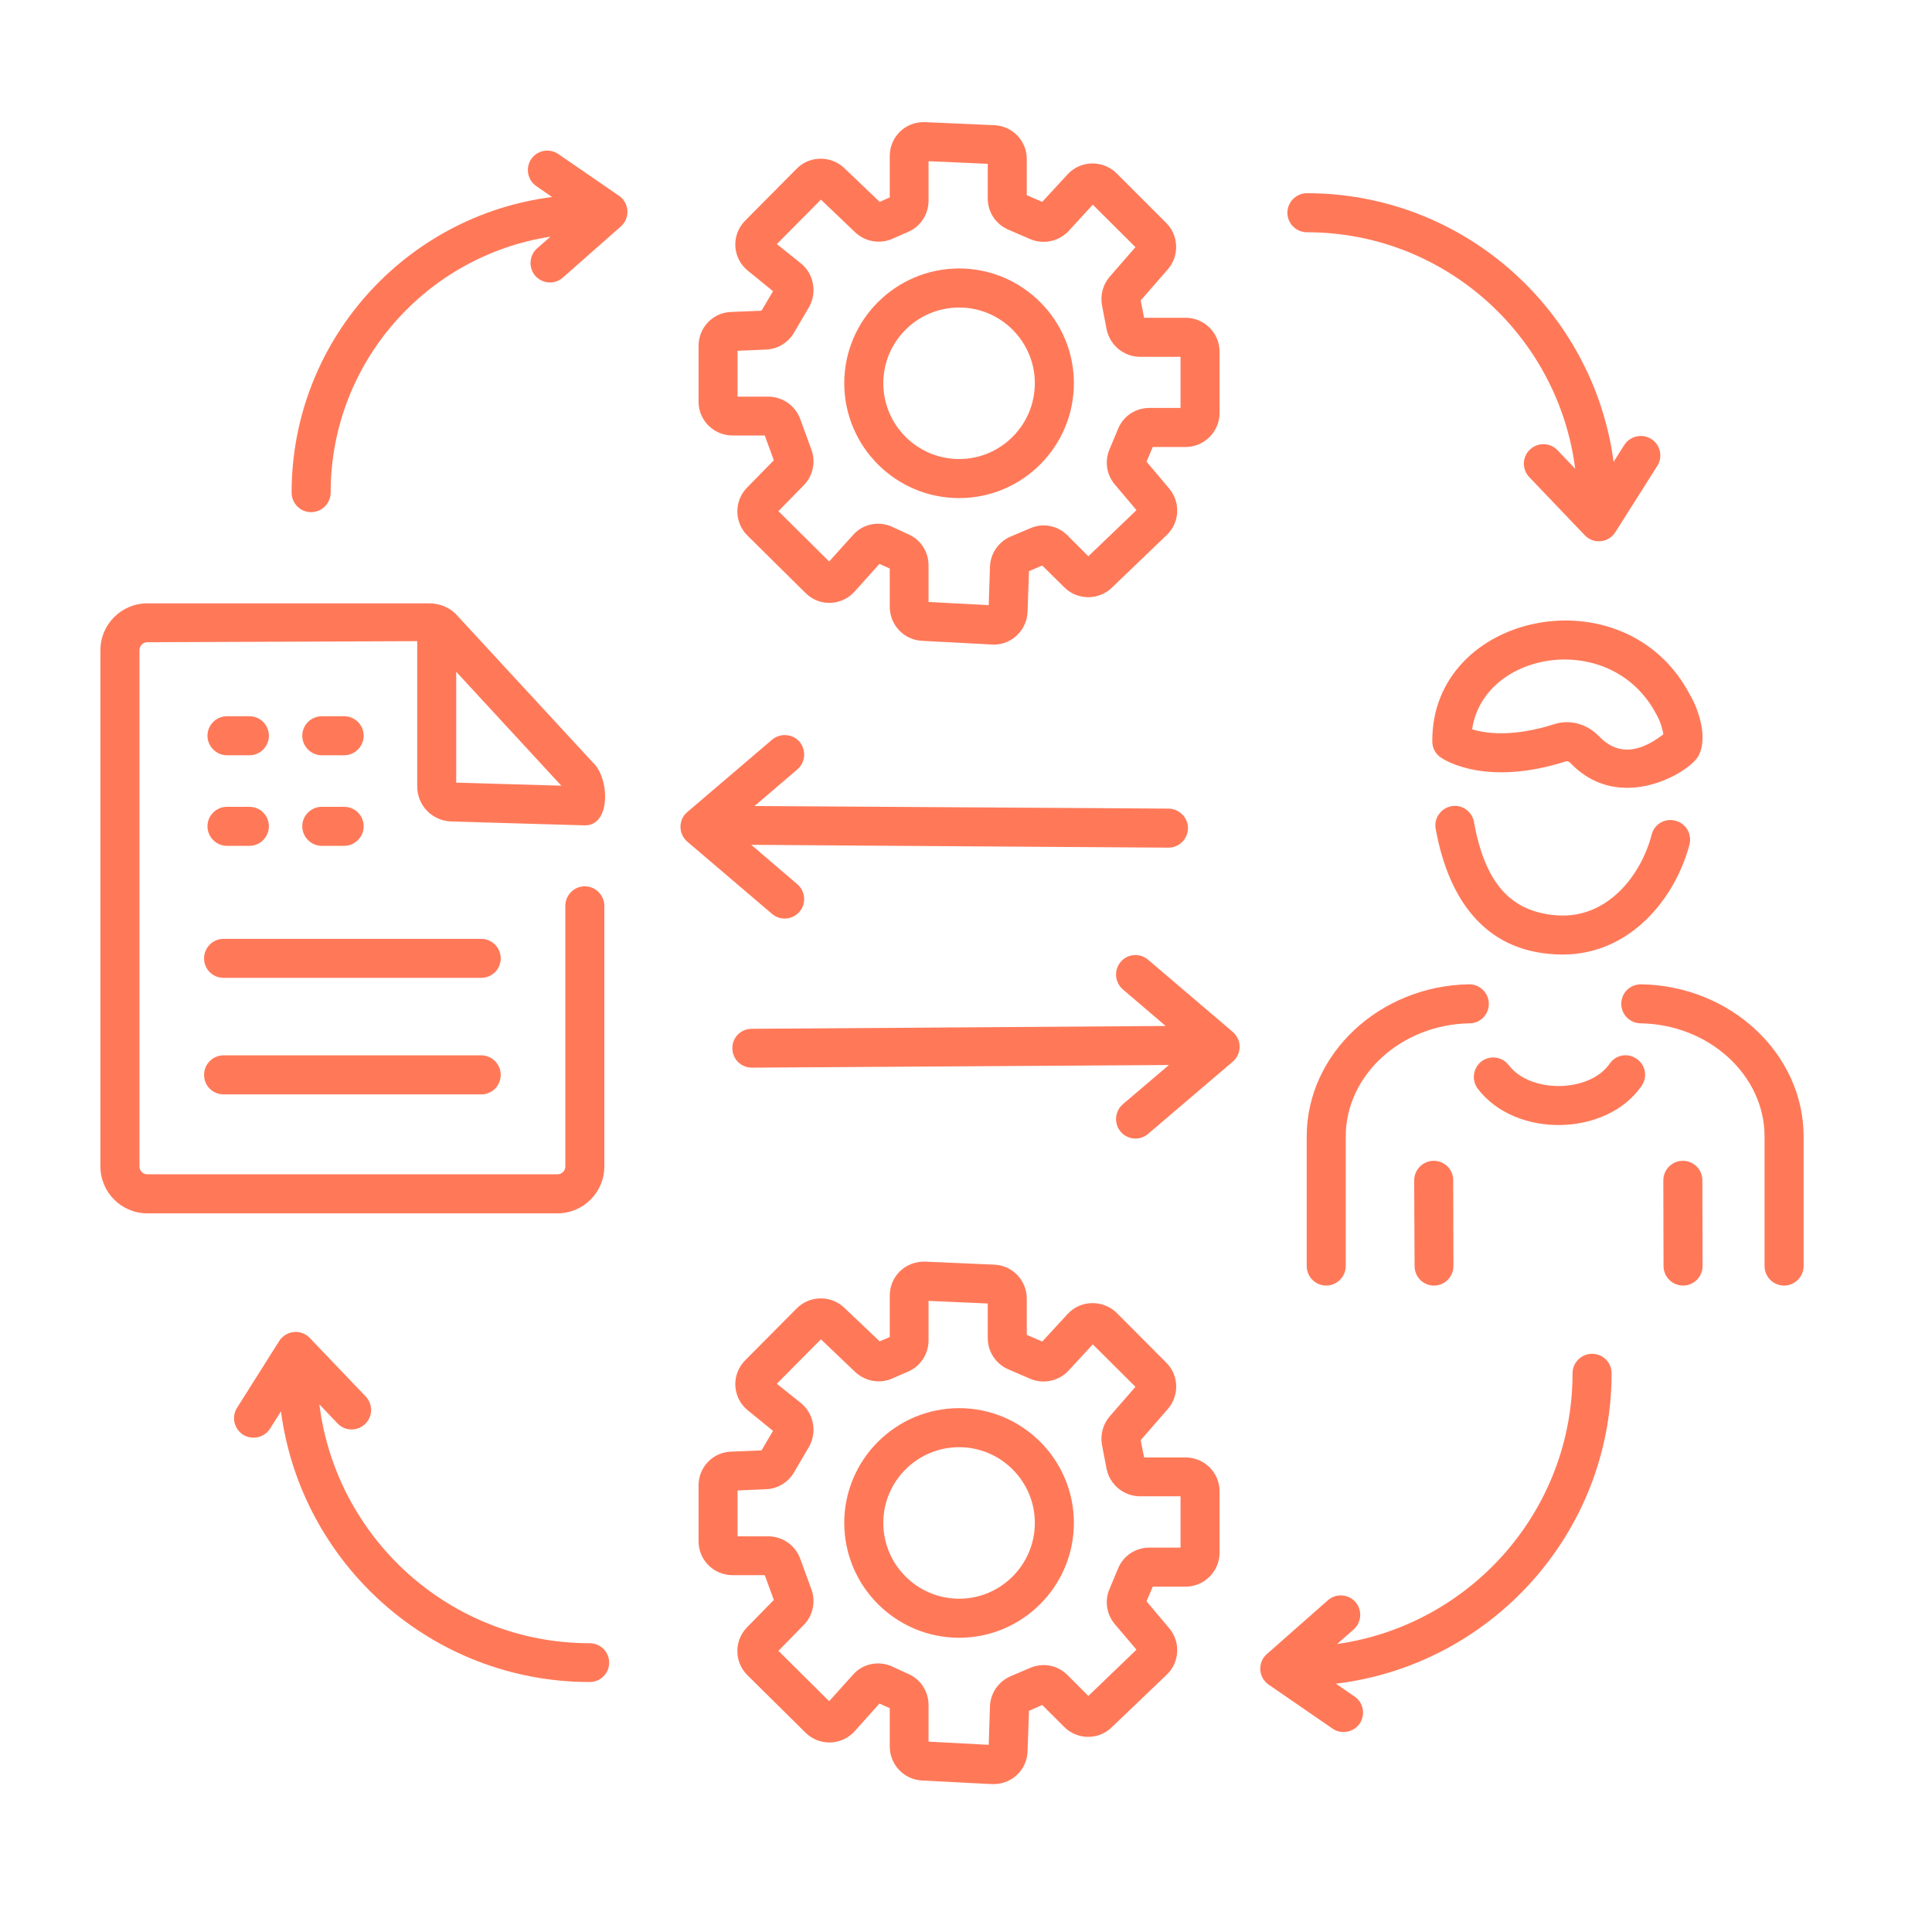 <svg xmlns="http://www.w3.org/2000/svg" xmlns:xlink="http://www.w3.org/1999/xlink" width="50" zoomAndPan="magnify" viewBox="0 0 37.5 37.5" height="50" preserveAspectRatio="xMidYMid meet" version="1.0"><defs><clipPath id="b73887f45b"><path d="M 1.852 11 L 12 11 L 12 24 L 1.852 24 Z M 1.852 11 " clip-rule="nonzero"/></clipPath><clipPath id="fb2b49283d"><path d="M 13 24 L 24 24 L 24 34.914 L 13 34.914 Z M 13 24 " clip-rule="nonzero"/></clipPath><clipPath id="516bd8d7b7"><path d="M 13 2.352 L 24 2.352 L 24 13 L 13 13 Z M 13 2.352 " clip-rule="nonzero"/></clipPath><clipPath id="3ba8d1c2aa"><path d="M 5 2.352 L 13 2.352 L 13 10 L 5 10 Z M 5 2.352 " clip-rule="nonzero"/></clipPath><clipPath id="86aa2ed325"><path d="M 31 19 L 35.156 19 L 35.156 25 L 31 25 Z M 31 19 " clip-rule="nonzero"/></clipPath></defs><g clip-path="url(#b73887f45b)"><path fill="#ff7959" d="M 2.859 23.551 L 10.82 23.551 C 11.32 23.551 11.73 23.145 11.73 22.641 L 11.73 17.582 C 11.73 17.375 11.559 17.203 11.352 17.203 C 11.141 17.203 10.973 17.375 10.973 17.582 L 10.973 22.641 C 10.973 22.727 10.902 22.793 10.82 22.793 L 2.859 22.793 C 2.777 22.793 2.707 22.727 2.707 22.641 L 2.707 12.621 C 2.707 12.535 2.777 12.465 2.859 12.465 L 8.098 12.445 L 8.098 15.262 C 8.098 15.637 8.391 15.934 8.762 15.945 L 11.34 16.02 C 11.867 16.039 11.832 15.094 11.508 14.801 L 8.836 11.906 C 8.699 11.777 8.516 11.711 8.328 11.711 L 2.859 11.711 C 2.359 11.711 1.949 12.117 1.949 12.621 L 1.949 22.641 C 1.949 23.145 2.359 23.551 2.859 23.551 Z M 8.855 13.039 L 10.895 15.25 L 8.855 15.191 Z M 8.855 13.039 " fill-opacity="1" fill-rule="nonzero"/></g><path fill="#ff7959" d="M 9.34 18.223 L 4.34 18.223 C 4.129 18.223 3.961 18.395 3.961 18.602 C 3.961 18.812 4.129 18.98 4.34 18.98 L 9.34 18.98 C 9.551 18.98 9.719 18.812 9.719 18.602 C 9.719 18.395 9.551 18.223 9.34 18.223 Z M 9.34 18.223 " fill-opacity="1" fill-rule="nonzero"/><path fill="#ff7959" d="M 9.34 20.484 L 4.34 20.484 C 4.129 20.484 3.961 20.656 3.961 20.863 C 3.961 21.074 4.129 21.242 4.34 21.242 L 9.34 21.242 C 9.551 21.242 9.719 21.074 9.719 20.863 C 9.719 20.656 9.551 20.484 9.34 20.484 Z M 9.34 20.484 " fill-opacity="1" fill-rule="nonzero"/><path fill="#ff7959" d="M 4.406 14.66 L 4.84 14.66 C 5.051 14.66 5.219 14.488 5.219 14.281 C 5.219 14.07 5.051 13.902 4.84 13.902 L 4.406 13.902 C 4.199 13.902 4.027 14.07 4.027 14.281 C 4.027 14.488 4.199 14.66 4.406 14.66 Z M 4.406 14.66 " fill-opacity="1" fill-rule="nonzero"/><path fill="#ff7959" d="M 6.246 14.66 L 6.68 14.66 C 6.887 14.66 7.059 14.488 7.059 14.281 C 7.059 14.07 6.887 13.902 6.68 13.902 L 6.246 13.902 C 6.039 13.902 5.867 14.07 5.867 14.281 C 5.867 14.488 6.039 14.66 6.246 14.66 Z M 6.246 14.66 " fill-opacity="1" fill-rule="nonzero"/><path fill="#ff7959" d="M 4.406 16.418 L 4.84 16.418 C 5.051 16.418 5.219 16.246 5.219 16.039 C 5.219 15.828 5.051 15.66 4.84 15.66 L 4.406 15.66 C 4.199 15.66 4.027 15.828 4.027 16.039 C 4.027 16.246 4.199 16.418 4.406 16.418 Z M 4.406 16.418 " fill-opacity="1" fill-rule="nonzero"/><path fill="#ff7959" d="M 6.246 16.418 L 6.68 16.418 C 6.887 16.418 7.059 16.246 7.059 16.039 C 7.059 15.828 6.887 15.66 6.68 15.66 L 6.246 15.66 C 6.039 15.66 5.867 15.828 5.867 16.039 C 5.867 16.246 6.039 16.418 6.246 16.418 Z M 6.246 16.418 " fill-opacity="1" fill-rule="nonzero"/><g clip-path="url(#fb2b49283d)"><path fill="#ff7959" d="M 23.012 30.797 C 23.375 30.797 23.672 30.5 23.672 30.137 L 23.672 28.945 C 23.672 28.582 23.375 28.289 23.012 28.289 L 22.207 28.289 L 22.141 27.953 L 22.668 27.348 C 22.895 27.086 22.883 26.691 22.637 26.449 L 21.676 25.484 C 21.422 25.234 20.988 25.219 20.723 25.504 L 20.23 26.039 L 19.93 25.91 L 19.93 25.207 C 19.93 24.852 19.652 24.562 19.301 24.547 L 17.957 24.488 C 17.555 24.48 17.27 24.789 17.27 25.148 L 17.27 25.953 L 17.074 26.035 L 16.387 25.383 C 16.129 25.137 15.719 25.141 15.465 25.395 L 14.465 26.402 C 14.188 26.68 14.211 27.133 14.52 27.379 L 15.004 27.773 L 14.781 28.152 L 14.191 28.176 C 13.836 28.188 13.559 28.477 13.559 28.832 L 13.559 29.918 C 13.559 30.281 13.855 30.574 14.219 30.574 L 14.844 30.574 L 15.02 31.055 L 14.5 31.586 C 14.246 31.844 14.25 32.262 14.508 32.516 L 15.637 33.633 C 15.906 33.898 16.344 33.879 16.59 33.602 L 17.07 33.066 L 17.27 33.156 L 17.27 33.898 C 17.27 34.25 17.543 34.539 17.891 34.559 C 19.355 34.637 19.258 34.629 19.289 34.629 C 19.641 34.629 19.934 34.352 19.945 33.992 L 19.973 33.207 L 20.23 33.094 L 20.656 33.52 C 20.91 33.773 21.324 33.777 21.578 33.527 L 22.648 32.504 C 22.898 32.266 22.918 31.867 22.695 31.605 L 22.254 31.082 L 22.375 30.797 Z M 21.703 30.441 L 21.535 30.844 C 21.438 31.07 21.477 31.332 21.637 31.523 L 22.059 32.02 L 21.125 32.918 L 20.719 32.512 C 20.527 32.32 20.246 32.266 19.992 32.375 L 19.617 32.535 C 19.379 32.637 19.223 32.867 19.215 33.121 L 19.191 33.867 L 18.023 33.805 L 18.023 33.094 C 18.023 32.836 17.875 32.602 17.641 32.496 L 17.32 32.348 C 17.055 32.227 16.746 32.289 16.555 32.508 L 16.094 33.02 L 15.109 32.043 L 15.602 31.539 C 15.781 31.359 15.836 31.086 15.75 30.852 L 15.531 30.25 C 15.434 29.992 15.188 29.82 14.91 29.82 L 14.316 29.82 L 14.316 28.93 L 14.867 28.906 C 15.09 28.898 15.293 28.777 15.41 28.582 L 15.703 28.082 C 15.863 27.801 15.797 27.438 15.547 27.234 L 15.078 26.859 L 15.934 25.996 L 16.598 26.629 C 16.793 26.812 17.074 26.863 17.316 26.758 L 17.629 26.621 C 17.871 26.516 18.023 26.277 18.023 26.016 L 18.023 25.25 L 19.172 25.301 L 19.172 25.973 C 19.172 26.234 19.328 26.473 19.57 26.578 L 19.996 26.762 C 20.25 26.871 20.551 26.809 20.742 26.602 L 21.211 26.094 L 22.039 26.918 L 21.539 27.492 C 21.406 27.645 21.352 27.855 21.391 28.055 L 21.48 28.516 C 21.543 28.82 21.816 29.043 22.129 29.043 L 22.914 29.043 L 22.914 30.039 L 22.309 30.039 C 22.043 30.039 21.805 30.195 21.703 30.441 Z M 21.703 30.441 " fill-opacity="1" fill-rule="nonzero"/></g><path fill="#ff7959" d="M 18.617 27.332 C 17.387 27.332 16.387 28.332 16.387 29.559 C 16.387 30.789 17.387 31.789 18.617 31.789 C 19.844 31.789 20.844 30.789 20.844 29.559 C 20.844 28.332 19.844 27.332 18.617 27.332 Z M 18.617 31.031 C 17.805 31.031 17.145 30.371 17.145 29.559 C 17.145 28.75 17.805 28.09 18.617 28.09 C 19.426 28.09 20.086 28.75 20.086 29.559 C 20.086 30.371 19.426 31.031 18.617 31.031 Z M 18.617 31.031 " fill-opacity="1" fill-rule="nonzero"/><g clip-path="url(#516bd8d7b7)"><path fill="#ff7959" d="M 13.559 6.715 L 13.559 7.797 C 13.559 8.16 13.855 8.453 14.219 8.453 L 14.844 8.453 L 15.02 8.934 L 14.5 9.465 C 14.246 9.723 14.25 10.141 14.508 10.395 L 15.637 11.512 C 15.922 11.793 16.355 11.746 16.59 11.48 L 17.07 10.945 L 17.27 11.035 L 17.27 11.777 C 17.27 12.129 17.543 12.418 17.891 12.438 C 17.918 12.438 19.262 12.512 19.289 12.512 C 19.641 12.512 19.934 12.23 19.945 11.871 L 19.973 11.086 L 20.23 10.977 L 20.656 11.398 C 20.906 11.652 21.32 11.656 21.578 11.41 L 22.648 10.383 C 22.898 10.145 22.918 9.75 22.695 9.484 L 22.254 8.961 L 22.375 8.676 L 23.012 8.676 C 23.375 8.676 23.672 8.379 23.672 8.016 L 23.672 6.828 C 23.672 6.461 23.375 6.168 23.012 6.168 L 22.207 6.168 L 22.141 5.832 L 22.668 5.227 C 22.895 4.965 22.879 4.57 22.637 4.328 L 21.676 3.367 C 21.414 3.105 20.98 3.105 20.723 3.383 L 20.23 3.918 L 19.93 3.789 L 19.93 3.086 C 19.93 2.734 19.652 2.445 19.301 2.43 L 17.957 2.371 C 17.566 2.355 17.27 2.664 17.27 3.027 L 17.27 3.832 L 17.074 3.918 L 16.387 3.262 C 16.129 3.016 15.715 3.02 15.465 3.273 L 14.465 4.281 C 14.188 4.559 14.211 5.012 14.52 5.258 L 15.004 5.652 L 14.781 6.031 L 14.191 6.055 C 13.836 6.066 13.559 6.359 13.559 6.715 Z M 14.316 6.809 L 14.867 6.785 C 15.09 6.777 15.293 6.656 15.41 6.461 L 15.703 5.961 C 15.863 5.68 15.797 5.316 15.547 5.113 L 15.078 4.738 L 15.934 3.875 L 16.598 4.508 C 16.789 4.691 17.074 4.742 17.316 4.637 L 17.629 4.5 C 17.871 4.395 18.023 4.156 18.023 3.895 L 18.023 3.129 L 19.172 3.18 L 19.172 3.852 C 19.172 4.117 19.328 4.352 19.57 4.457 L 19.996 4.641 C 20.25 4.75 20.551 4.688 20.742 4.484 L 21.211 3.973 L 22.039 4.797 L 21.539 5.371 C 21.406 5.523 21.352 5.734 21.391 5.934 L 21.48 6.395 C 21.543 6.699 21.812 6.926 22.129 6.926 L 22.914 6.926 L 22.914 7.918 L 22.309 7.918 C 22.043 7.918 21.805 8.074 21.703 8.32 L 21.535 8.723 C 21.438 8.953 21.477 9.211 21.637 9.402 L 22.059 9.902 L 21.125 10.797 L 20.719 10.391 C 20.527 10.199 20.242 10.145 19.996 10.254 L 19.617 10.414 C 19.379 10.516 19.223 10.746 19.215 11 L 19.191 11.746 L 18.023 11.684 L 18.023 10.973 C 18.023 10.715 17.875 10.48 17.641 10.375 L 17.32 10.227 C 17.055 10.105 16.746 10.168 16.555 10.387 L 16.094 10.898 L 15.109 9.922 L 15.602 9.418 C 15.781 9.238 15.836 8.965 15.75 8.73 L 15.531 8.129 C 15.434 7.871 15.188 7.699 14.91 7.699 L 14.316 7.699 Z M 14.316 6.809 " fill-opacity="1" fill-rule="nonzero"/></g><path fill="#ff7959" d="M 18.617 9.668 C 19.844 9.668 20.844 8.668 20.844 7.438 C 20.844 6.211 19.844 5.211 18.617 5.211 C 17.387 5.211 16.387 6.211 16.387 7.438 C 16.387 8.668 17.387 9.668 18.617 9.668 Z M 18.617 5.969 C 19.426 5.969 20.086 6.629 20.086 7.438 C 20.086 8.25 19.426 8.91 18.617 8.91 C 17.805 8.91 17.145 8.25 17.145 7.438 C 17.145 6.629 17.805 5.969 18.617 5.969 Z M 18.617 5.969 " fill-opacity="1" fill-rule="nonzero"/><path fill="#ff7959" d="M 23.93 20.031 L 22.285 18.629 C 22.125 18.492 21.887 18.512 21.754 18.668 C 21.617 18.828 21.637 19.066 21.793 19.203 L 22.625 19.914 L 14.59 19.969 C 14.379 19.969 14.211 20.141 14.215 20.348 C 14.215 20.555 14.383 20.723 14.594 20.723 C 14.645 20.723 22.633 20.672 22.688 20.672 L 21.793 21.434 C 21.637 21.57 21.617 21.809 21.754 21.969 C 21.887 22.125 22.125 22.145 22.285 22.008 L 23.93 20.605 C 24.105 20.453 24.105 20.184 23.93 20.031 Z M 23.93 20.031 " fill-opacity="1" fill-rule="nonzero"/><path fill="#ff7959" d="M 13.34 16.336 L 14.984 17.738 C 15.145 17.875 15.383 17.855 15.52 17.695 C 15.652 17.539 15.637 17.301 15.477 17.164 L 14.582 16.398 C 14.871 16.402 22.738 16.453 22.68 16.453 C 22.887 16.453 23.055 16.285 23.059 16.078 C 23.059 15.867 22.891 15.699 22.68 15.695 L 14.645 15.645 L 15.477 14.934 C 15.637 14.797 15.652 14.559 15.52 14.398 C 15.383 14.242 15.145 14.223 14.984 14.359 L 13.34 15.762 C 13.164 15.91 13.164 16.184 13.34 16.336 Z M 13.34 16.336 " fill-opacity="1" fill-rule="nonzero"/><path fill="#ff7959" d="M 29.695 8.727 C 29.543 8.871 29.539 9.109 29.684 9.262 L 30.762 10.391 C 30.93 10.566 31.223 10.539 31.355 10.328 L 32.168 9.043 C 32.281 8.867 32.227 8.633 32.051 8.52 C 31.875 8.41 31.641 8.461 31.527 8.637 L 31.32 8.965 C 30.93 6.027 28.41 3.75 25.367 3.75 C 25.16 3.75 24.988 3.922 24.988 4.129 C 24.988 4.34 25.16 4.508 25.367 4.508 C 28.039 4.508 30.246 6.516 30.574 9.098 L 30.23 8.738 C 30.086 8.586 29.848 8.582 29.695 8.727 Z M 29.695 8.727 " fill-opacity="1" fill-rule="nonzero"/><g clip-path="url(#3ba8d1c2aa)"><path fill="#ff7959" d="M 10.391 5.355 C 10.531 5.512 10.77 5.527 10.926 5.387 L 12.051 4.395 C 12.234 4.234 12.219 3.941 12.016 3.801 L 10.84 2.992 C 10.668 2.871 10.43 2.914 10.312 3.086 C 10.195 3.258 10.238 3.496 10.41 3.613 L 10.715 3.824 C 7.867 4.188 5.66 6.617 5.66 9.562 C 5.66 9.77 5.828 9.941 6.039 9.941 C 6.246 9.941 6.418 9.77 6.418 9.562 C 6.418 7.047 8.27 4.965 10.684 4.594 L 10.426 4.82 C 10.27 4.957 10.254 5.199 10.391 5.355 Z M 10.391 5.355 " fill-opacity="1" fill-rule="nonzero"/></g><path fill="#ff7959" d="M 7.086 27.641 C 7.238 27.496 7.242 27.258 7.098 27.105 L 6.012 25.969 C 5.84 25.789 5.551 25.824 5.418 26.031 L 4.602 27.324 C 4.488 27.504 4.543 27.734 4.719 27.848 C 4.895 27.957 5.129 27.906 5.242 27.73 L 5.453 27.395 C 5.844 30.355 8.379 32.648 11.445 32.648 C 11.656 32.648 11.824 32.48 11.824 32.273 C 11.824 32.062 11.656 31.895 11.445 31.895 C 8.75 31.895 6.523 29.867 6.199 27.258 L 6.551 27.629 C 6.695 27.781 6.934 27.785 7.086 27.641 Z M 7.086 27.641 " fill-opacity="1" fill-rule="nonzero"/><path fill="#ff7959" d="M 30.902 26.277 C 30.695 26.277 30.523 26.445 30.523 26.656 C 30.523 29.332 28.531 31.547 25.953 31.91 L 26.273 31.629 C 26.43 31.492 26.445 31.25 26.309 31.094 C 26.168 30.938 25.93 30.922 25.773 31.062 L 24.59 32.105 C 24.406 32.266 24.422 32.559 24.625 32.699 L 25.863 33.551 C 26.035 33.672 26.27 33.625 26.391 33.457 C 26.508 33.281 26.465 33.047 26.293 32.93 L 25.93 32.68 C 28.938 32.32 31.281 29.758 31.281 26.656 C 31.281 26.445 31.113 26.277 30.902 26.277 Z M 30.902 26.277 " fill-opacity="1" fill-rule="nonzero"/><path fill="#ff7959" d="M 32.793 16.391 C 32.844 16.188 32.723 15.98 32.52 15.93 C 32.316 15.875 32.109 15.996 32.059 16.199 C 31.848 17.008 31.184 17.844 30.207 17.766 C 29.316 17.695 28.824 17.137 28.609 15.953 C 28.574 15.75 28.375 15.609 28.172 15.648 C 27.965 15.688 27.828 15.883 27.867 16.09 C 28.125 17.516 28.879 18.527 30.336 18.527 C 31.637 18.527 32.516 17.445 32.793 16.391 Z M 32.793 16.391 " fill-opacity="1" fill-rule="nonzero"/><path fill="#ff7959" d="M 32.965 14.676 C 33.184 14.273 32.906 13.652 32.805 13.492 C 31.555 11.086 27.777 11.879 27.801 14.395 C 27.801 14.52 27.863 14.633 27.965 14.703 C 28.051 14.762 28.855 15.27 30.398 14.777 C 30.426 14.77 30.461 14.785 30.488 14.816 C 31.438 15.805 32.789 14.996 32.965 14.676 Z M 32.254 14.277 C 31.77 14.637 31.371 14.641 31.035 14.289 C 30.809 14.055 30.477 13.957 30.172 14.055 C 29.352 14.316 28.828 14.234 28.574 14.156 C 28.797 12.625 31.281 12.211 32.148 13.863 C 32.215 13.973 32.27 14.141 32.285 14.254 C 32.273 14.262 32.262 14.27 32.254 14.277 Z M 32.254 14.277 " fill-opacity="1" fill-rule="nonzero"/><g clip-path="url(#86aa2ed325)"><path fill="#ff7959" d="M 31.855 19.105 C 31.637 19.105 31.473 19.27 31.469 19.477 C 31.465 19.688 31.633 19.859 31.844 19.863 C 33.168 19.883 34.25 20.867 34.25 22.059 L 34.25 24.574 C 34.25 24.781 34.418 24.953 34.629 24.953 C 34.836 24.953 35.008 24.781 35.008 24.574 L 35.008 22.059 C 35.008 20.457 33.594 19.133 31.855 19.105 Z M 31.855 19.105 " fill-opacity="1" fill-rule="nonzero"/></g><path fill="#ff7959" d="M 28.898 19.477 C 28.895 19.27 28.719 19.102 28.516 19.105 C 26.777 19.133 25.363 20.457 25.363 22.059 L 25.363 24.574 C 25.363 24.781 25.531 24.953 25.742 24.953 C 25.949 24.953 26.121 24.781 26.121 24.574 L 26.121 22.059 C 26.121 20.867 27.199 19.883 28.527 19.863 C 28.738 19.859 28.902 19.688 28.898 19.477 Z M 28.898 19.477 " fill-opacity="1" fill-rule="nonzero"/><path fill="#ff7959" d="M 32.668 24.953 C 32.879 24.953 33.047 24.781 33.047 24.574 L 33.043 22.91 C 33.043 22.699 32.871 22.531 32.664 22.531 C 32.453 22.531 32.285 22.703 32.285 22.91 L 32.289 24.574 C 32.289 24.785 32.461 24.953 32.668 24.953 Z M 32.668 24.953 " fill-opacity="1" fill-rule="nonzero"/><path fill="#ff7959" d="M 27.832 24.953 C 27.832 24.953 27.836 24.953 27.836 24.953 C 28.043 24.953 28.211 24.781 28.211 24.574 L 28.207 22.91 C 28.207 22.699 28.039 22.531 27.828 22.531 C 27.621 22.531 27.449 22.703 27.449 22.91 L 27.457 24.574 C 27.457 24.785 27.625 24.953 27.832 24.953 Z M 27.832 24.953 " fill-opacity="1" fill-rule="nonzero"/><path fill="#ff7959" d="M 31.242 20.648 C 30.855 21.207 29.711 21.23 29.285 20.676 C 29.16 20.508 28.922 20.477 28.754 20.602 C 28.59 20.73 28.559 20.969 28.684 21.133 C 29.426 22.105 31.191 22.055 31.863 21.078 C 31.984 20.902 31.941 20.668 31.766 20.551 C 31.594 20.43 31.359 20.473 31.242 20.648 Z M 31.242 20.648 " fill-opacity="1" fill-rule="nonzero"/></svg>